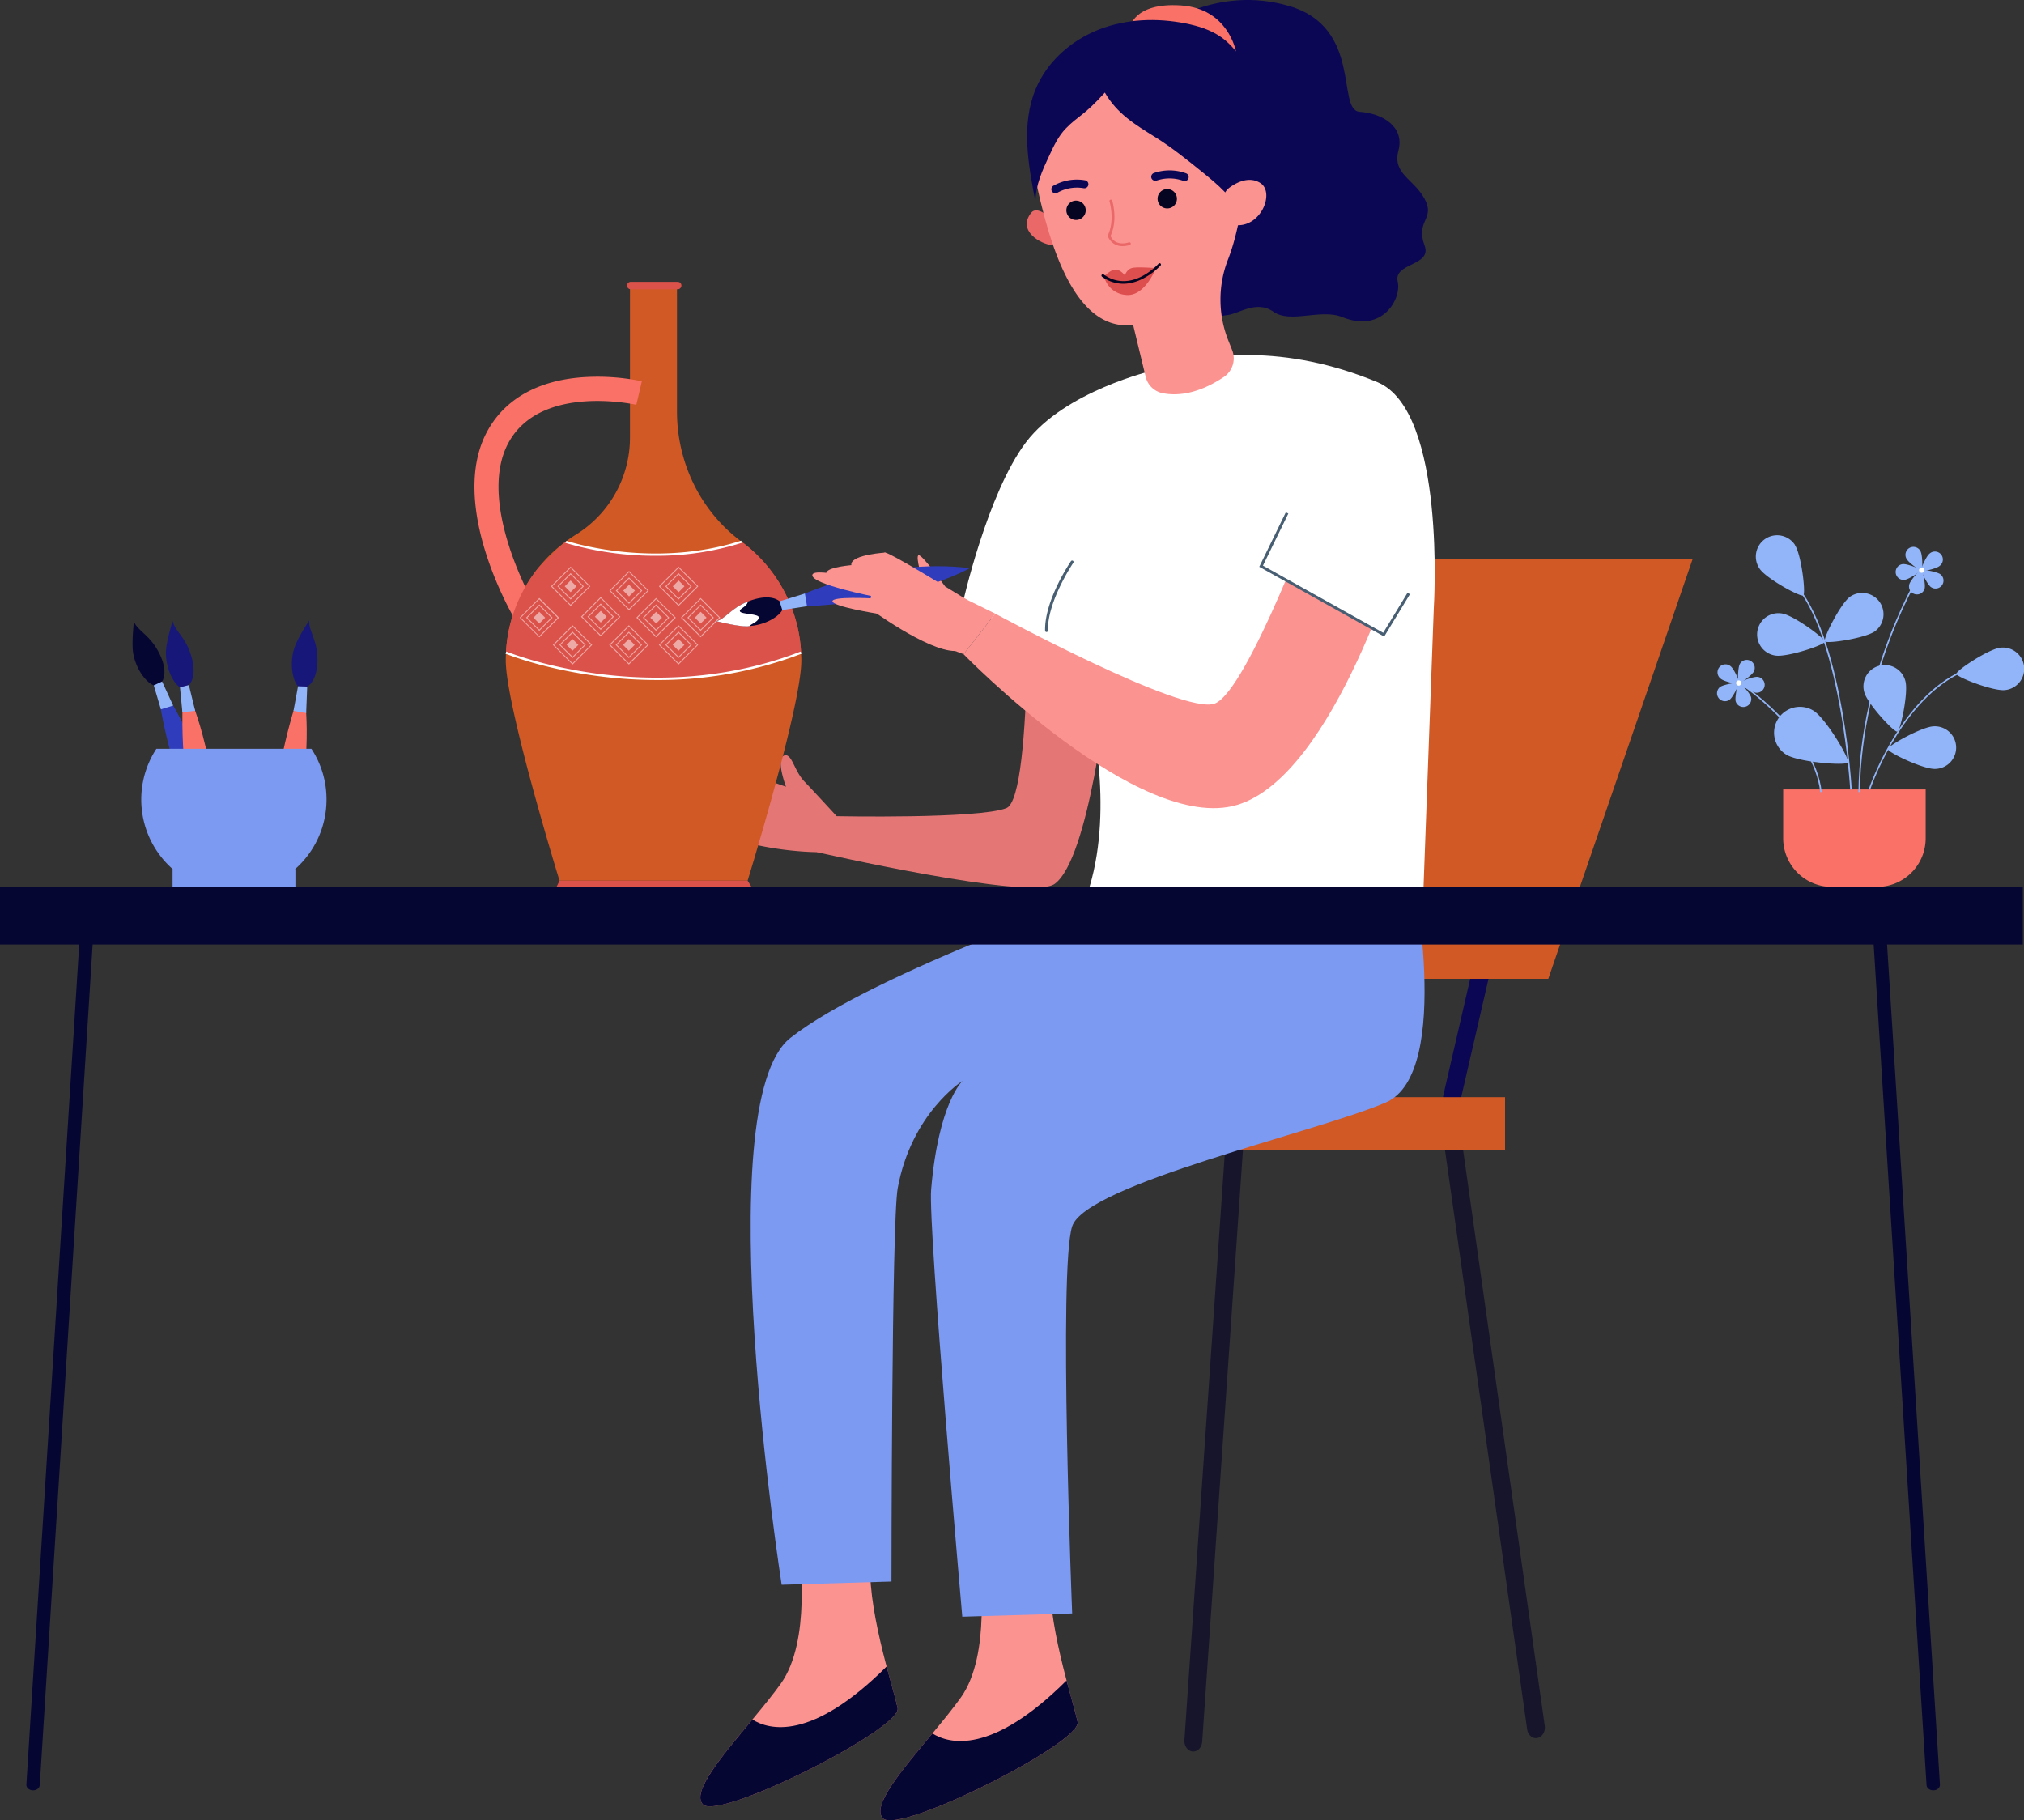 <?xml version="1.0" encoding="UTF-8"?> <svg xmlns="http://www.w3.org/2000/svg" viewBox="0 0 1207.47 1085.94"><rect x="0" y="0" width="1207.47" height="1085.94" fill="#333333" stroke="none"/> <defs> <style> .cls-1 { fill: #e57676; } .cls-2 { fill: #0b0755; } .cls-3 { fill: #d05926; } .cls-4 { fill: #17152b; } .cls-5 { fill: #91b5f8; } .cls-6 { fill: #fa7267; } .cls-7 { fill: #fff; } .cls-8 { fill: #db524b; } .cls-9 { fill: #fb9391; } .cls-10 { fill: #060633; } .cls-11 { fill: #7c9af2; } .cls-12 { fill: #485f73; } .cls-13 { fill: #ea6868; } .cls-14 { fill: #050521; } .cls-15 { fill: #dd4e4e; } .cls-16 { opacity: 0.5; } .cls-17 { fill: #2f3dbc; } .cls-18 { fill: #17177a; } </style> </defs> <g id="Слой_2" data-name="Слой 2"> <g id="_лой_1" data-name="‘лой_1"> <g> <path class="cls-1" d="M503.89,492.1s-17.68-19.32-24-25.87-7.52-17.56-12.33-15.4,1.34,18.51,1.34,18.51-17.46-6-22.54-8.7-15.38-5.13-17.63-1.56,23.08,14.67,23.08,14.67-22.24-7.25-25-4.41S451,485.6,451,485.6s-23.34-8.91-25.78-8-1.39,4.06,6.12,9.21a85.81,85.81,0,0,0,16.48,8.5s-16.88-5-19.1-4.93-5.24,1.88,6.67,8.36,42.44,10.34,58.44,9.54l9.62-9.65Z"></path> <g> <path class="cls-2" d="M866.25,659.87a5.34,5.34,0,0,0,5.19-4.12l31.63-137.1a5.33,5.33,0,0,0-10.38-2.4l-31.63,137.1a5.33,5.33,0,0,0,4,6.39,4.9,4.9,0,0,0,1.2.13Z"></path> <polygon class="cls-3" points="776.03 333.49 1009.8 333.49 923.68 583.92 689.91 583.92 776.03 333.49 776.03 333.49"></polygon> <path class="cls-4" d="M711.91,1044.89c2.74,0,5.07-2.52,5.3-5.86l24.45-355H861.75l49.31,347.57c.48,3.47,3.2,5.81,6.14,5.22s4.85-3.89,4.36-7.35L871.5,676.58c-.43-3.07-2.65-5.31-5.25-5.31H736.75c-2.77,0-5.08,2.56-5.3,5.85L706.6,1038c-.25,3.52,1.93,6.58,4.86,6.88a3.39,3.39,0,0,0,.45,0Z"></path> <polygon class="cls-3" points="575.63 654.55 897.88 654.55 897.88 686.18 575.63 686.18 575.63 654.55 575.63 654.55"></polygon> </g> <g> <path class="cls-5" d="M1196.13,411.68c-7,.76-28.74-7.65-29-9.64s19.25-14.87,26.22-15.63a12.71,12.71,0,1,1,2.74,25.27Z"></path> <path class="cls-5" d="M1070.77,325.11c3.92,5.82,6.63,29,5,30.11s-22.12-10.09-26-15.91a12.71,12.71,0,1,1,21.08-14.2Z"></path> <path class="cls-5" d="M1136.71,406.32c1.88,6.76-2.9,29.61-4.83,30.14s-17.78-16.59-19.66-23.35a12.71,12.71,0,1,1,24.49-6.79Z"></path> <path class="cls-5" d="M1063.15,366c6.93,1.1,25.73,14.91,25.42,16.89s-22.47,9.31-29.4,8.21a12.71,12.71,0,1,1,4-25.1Z"></path> <path class="cls-5" d="M1081.93,424c7.23,4.49,21.76,28.81,20.48,30.87s-29.52-.17-36.76-4.67a15.42,15.42,0,0,1,16.28-26.2Z"></path> <path class="cls-5" d="M1118.59,376.6c-5.68,4.12-28.75,7.65-29.92,6s9.3-22.47,15-26.59a12.71,12.71,0,0,1,14.94,20.56Z"></path> <path class="cls-5" d="M1154.38,458.7c-7,.23-28.08-9.81-28.14-11.81s20.32-13.36,27.33-13.59a12.71,12.71,0,1,1,.81,25.4Z"></path> <path class="cls-6" d="M1092.79,470.94h27a29,29,0,0,1,29,29v29.14a0,0,0,0,1,0,0h-85a0,0,0,0,1,0,0V500A29,29,0,0,1,1092.79,470.94Z" transform="translate(2212.59 1000.03) rotate(180)"></path> <path class="cls-5" d="M1115.67,471.12c.17-.5,17-50.48,52.23-68.75l-.42-.8C1132,420,1115,470.33,1114.82,470.84Z"></path> <path class="cls-5" d="M1103.77,471l.9,0c0-.8-4.82-85.76-31.39-120.31l-.7.54C1098.64,385.11,1103.73,470.15,1103.77,471Z"></path> <path class="cls-5" d="M1109.58,472.52c.88-73.8,36.9-131.18,37.26-131.75l-.76-.48c-.36.57-36.51,58.17-37.39,132.22Z"></path> <g> <path class="cls-5" d="M1157,337.7c-2,1.66-10.54,3.51-11,2.93s3-8.59,5-10.25a4.75,4.75,0,1,1,6,7.32Z"></path> <path class="cls-5" d="M1145.78,329c1.21,2.32,1.27,11,.6,11.38s-7.79-4.66-9-7a4.75,4.75,0,1,1,8.41-4.4Z"></path> <path class="cls-5" d="M1135.12,336.53c2.6-.28,10.73,2.86,10.81,3.6s-7.18,5.55-9.79,5.83a4.74,4.74,0,1,1-1-9.43Z"></path> <path class="cls-5" d="M1139,348.69c.66-2.54,6.47-9,7.2-8.83s2.64,8.68,2,11.22a4.74,4.74,0,0,1-9.18-2.39Z"></path> <path class="cls-5" d="M1151.86,350.17c-2.1-1.57-5.91-9.4-5.46-10s9,.83,11.14,2.4a4.74,4.74,0,1,1-5.68,7.6Z"></path> <path class="cls-7" d="M1148,340.17a1.57,1.57,0,1,0-1.56,1.56A1.56,1.56,0,0,0,1148,340.17Z"></path> </g> <g> <path class="cls-5" d="M1026.69,405c2,1.67,10.53,3.51,11,2.93s-3-8.58-5-10.25a4.75,4.75,0,1,0-6,7.32Z"></path> <path class="cls-5" d="M1037.9,396.25c-1.22,2.32-1.27,11-.61,11.38s7.8-4.66,9-7a4.74,4.74,0,1,0-8.4-4.4Z"></path> <path class="cls-5" d="M1048.56,403.81c-2.61-.28-10.73,2.85-10.81,3.6s7.18,5.55,9.78,5.83a4.74,4.74,0,0,0,1-9.43Z"></path> <path class="cls-5" d="M1044.67,416c-.66-2.54-6.48-9-7.2-8.84s-2.64,8.69-2,11.22a4.75,4.75,0,0,0,9.19-2.38Z"></path> <path class="cls-5" d="M1031.82,417.45c2.1-1.57,5.91-9.41,5.46-10s-9,.83-11.14,2.39a4.75,4.75,0,0,0,5.68,7.61Z"></path> <path class="cls-7" d="M1035.72,407.45a1.56,1.56,0,1,1,1.56,1.56A1.56,1.56,0,0,1,1035.72,407.45Z"></path> </g> <path class="cls-5" d="M1085.9,472.56l.88-.1c-4-35.68-47.58-64.74-48-65l-.49.75C1038.7,408.47,1081.94,437.3,1085.9,472.56Z"></path> </g> <g> <path class="cls-1" d="M612.54,312.4s4.62,163.23-12.21,169.72-101.2,4.79-101.2,4.79l-11.77,21.45S615,537.58,629.18,527.31c20.79-15.09,31.53-116.64,31.53-116.64Z"></path> <path class="cls-3" d="M478.06,394c0,10.82-5,33.63-11.07,57.25-.4,1.57-.81,3.15-1.22,4.72-1,3.76-2,7.52-3,11.23-3.69,13.69-7.44,26.79-10.46,37.09C448.61,517,446,525.39,446,525.39H333.8s-32.07-104-32.07-131.43c0-1.3,0-2.6.11-3.88,0-.25,0-.5,0-.74h0a87.31,87.31,0,0,1,11.51-39.16,88.38,88.38,0,0,1,23.93-26.94l.07-.06,0,0,.67-.49c1.77-1.29,3.58-2.52,5.45-3.68a68.12,68.12,0,0,0,32.36-57.9V171.14h28.05v74.3c0,30.2,13.74,59,37.82,77.19.22.18.45.34.67.51A88.31,88.31,0,0,1,470,357.19q1.33,2.87,2.44,5.85a87.51,87.51,0,0,1,5.45,26.33v0c0,.25,0,.49,0,.74C478,391.4,478.06,392.68,478.06,394Z"></path> <path class="cls-6" d="M306.6,368.49l12.45-7.3c-.36-.61-35.57-61.58-15.43-97.55,19.5-34.81,75.4-22.28,76-22.15l3.29-14.05a129.53,129.53,0,0,0-35.73-2.37c-26.29,2-45.69,12.93-56.1,31.52C266.85,299.78,305,365.71,306.6,368.49Z"></path> <path class="cls-8" d="M376.28,172.55h28.05a2.21,2.21,0,0,0,2.2-2.2h0a2.21,2.21,0,0,0-2.2-2.21H376.28a2.22,2.22,0,0,0-2.21,2.21h0A2.22,2.22,0,0,0,376.28,172.55Z"></path> <path class="cls-8" d="M477.93,389.37v0c-90.8,35.61-176.06-.06-176.06-.06a87.31,87.31,0,0,1,11.51-39.16,86.84,86.84,0,0,1,7.85-11.48c8.32-8.34,15.16-14.62,16.08-15.46l.07-.06,0,0c62.83,17.23,105,0,105,0A88.31,88.31,0,0,1,470,357.19q1.33,2.87,2.44,5.85A87.51,87.51,0,0,1,477.93,389.37Z"></path> <polygon class="cls-8" points="446.01 525.39 448.41 529.22 331.95 529.22 333.8 525.39 446.01 525.39"></polygon> <path class="cls-2" d="M692.61,16.11s33.21-25.4,76.78-12.42,27.81,62,41.71,63,26.89,9,23.18,23.07,8.9,16.68,15.57,28.82-5.57,12.9,0,27.82c4.65,12.42-18.69,10.21-16,21.63,2.32,10-8.87,30.94-33.14,21.11-12.78-5.17-30.8,4-41-3.17s-20.65,1.3-27.61,2-23.85,8.86-22.93-29.87S692.61,16.11,692.61,16.11Z"></path> <path class="cls-6" d="M737.33,30.64S732.77,5.08,704.49,3.23s-30.42,13.32-30.42,13.32Z"></path> <path class="cls-9" d="M563.77,349.8s-13.46-18.92-15.72-18.57,2.61,15.82,2.61,15.82Z"></path> <path class="cls-9" d="M476.84,927.36s7.33,51.34-11,77-56.22,62.33-46.45,72.11S538,1031.26,535.51,1019,516,956.7,519.62,927.36Z"></path> <path class="cls-10" d="M528.92,994.2c3,11.31,5.72,20.48,6.59,24.83,2.44,12.23-106.34,67.23-116.12,57.45-7.25-7.25,11.72-29.29,29.48-50.67C458.87,1032.1,484.21,1038.78,528.92,994.2Z"></path> <path class="cls-9" d="M584.22,935.67s7.33,51.33-11,77S517,1075,526.77,1084.78s118.56-45.22,116.12-57.44S623.33,965,627,935.67Z"></path> <path class="cls-11" d="M841.88,515.12s25.73,125-15.25,142.65-178.76,48.63-187,73.84,0,230.91,0,230.91l-65.56,1.94s-20.49-232.31-18.58-254.85c4.41-51.84,18.75-64.79,18.75-64.79s-30.45,19.16-38.69,64c-3.65,19.88-3.72,234.67-3.72,234.67l-65.52,1.93s-44.89-286.81,5.22-326.24,197.29-89.94,197.29-89.94Z"></path> <path class="cls-7" d="M687.91,221s-52.56,12.22-75.78,42.78-37.89,96.56-37.89,96.56l48.67,26.13s3.88,26.43,27.11,36.21c0,0,14.66,57.44,0,106.33,0,0,123.45,36.67,199.23,0l6.11-166.22S863,245.19,821.77,228C766.73,205.16,719.54,210,687.91,221Z"></path> <path class="cls-12" d="M624.35,377.06h0a.85.85,0,0,0,.83-.87c-.4-17.45,15-40.22,15.13-40.45a.85.85,0,0,0-.23-1.18.84.84,0,0,0-1.17.23c-.65.95-15.84,23.45-15.43,41.44A.85.85,0,0,0,624.35,377.06Z"></path> <path class="cls-13" d="M625.7,129.31s-7.14-6.62-10.49-2.41c-8.54,10.73,5.48,18.84,13.06,19.48Z"></path> <path class="cls-9" d="M668.8,17.52a66.16,66.16,0,0,1,76.3,77.19c-3.44,24.54-6.41,44.36-12.34,59.7a65.87,65.87,0,0,0-.16,48.22l2.47,6.2a13.38,13.38,0,0,1-5,16.09c-16.25,10.84-28.88,11.18-36.57,9.6a13,13,0,0,1-10-9.69l-7.5-31h0c-41.64,5-54.33-71-59.67-93.09h.06c-.23-.82-.46-1.64-.67-2.47A66.19,66.19,0,0,1,668.8,17.52Z"></path> <path class="cls-2" d="M689.26,81.85c9.81,6.11,18.83,13.39,27.82,20.66,9.52,7.69,19.42,15.9,23.89,27.29,8.51-10.45,12.33-23.91,15.09-37.1,1.28-6.12,2.39-12.38,1.79-18.6-.84-8.82-5-16.91-9.12-24.76-5.29-10.13-10.93-20.65-20.28-27.21-6.2-4.35-13.61-6.63-21-8.11-17.31-3.45-35.69-2.79-52.12,3.7s-30.7,19.12-37.48,35.42c-8.75,21-4.5,44.87-.13,67.18,0-9.7,4.21-18.85,8.32-27.64,2.67-5.71,5.43-11.54,9.83-16.06,7.52-7.71,10.29-7.1,23.27-21.39C666.45,67.86,677,74.2,689.26,81.85Z"></path> <path class="cls-9" d="M729.85,117.48a9.83,9.83,0,0,1,3.91-5.75c4-2.87,11.36-6.72,18-2.64,9.81,6-1,30.78-19.24,24.17C732.57,133.26,727,129.86,729.85,117.48Z"></path> <path class="cls-14" d="M636.49,127.34a5.77,5.77,0,1,1,7.35,3.57A5.78,5.78,0,0,1,636.49,127.34Z"></path> <path class="cls-14" d="M690.91,120.46a5.77,5.77,0,1,1,7.35,3.56A5.77,5.77,0,0,1,690.91,120.46Z"></path> <path class="cls-15" d="M658.56,165s4.16-4.43,7.21-4.16,5.29,3.47,5.29,3.47,1.09-3.81,4.61-4.52,13.92.18,13.92.18-6.38,16.71-17.41,16a14.47,14.47,0,0,1-13.37-10.52Z"></path> <path class="cls-14" d="M669.58,169.27c12.58.33,22.69-10.76,22.82-10.91a.82.82,0,0,0-.06-1.15.81.81,0,0,0-1.15.07c-.66.74-16.45,18-32.75,6.46a.82.82,0,1,0-1,1.33A21.62,21.62,0,0,0,669.58,169.27Z"></path> <path class="cls-2" d="M707.42,107.94a2.4,2.4,0,0,0,.26-4.51,28.79,28.79,0,0,0-19.26-.22,2.4,2.4,0,0,0-1.49,3.05,2.47,2.47,0,0,0,3.06,1.48,24,24,0,0,1,15.8.1A2.42,2.42,0,0,0,707.42,107.94Z"></path> <path class="cls-2" d="M648,112.06a2.42,2.42,0,0,0,1.25-1.61,2.39,2.39,0,0,0-1.81-2.87,28.48,28.48,0,0,0-19,3.23,2.4,2.4,0,1,0,2.36,4.18,23.86,23.86,0,0,1,15.57-2.73A2.42,2.42,0,0,0,648,112.06Z"></path> <path class="cls-13" d="M668.22,146.75a14.24,14.24,0,0,0,5.79-.61.83.83,0,0,0,.57-1,.85.85,0,0,0-1.05-.58c-7.88,2.33-10.5-2.52-11-3.81,4.47-9.68,1.12-20.6,1-21.06a.84.84,0,0,0-1.06-.56.83.83,0,0,0-.55,1.06c0,.11,3.37,11-1,20.15a.86.86,0,0,0,0,.63A9.18,9.18,0,0,0,668.22,146.75Z"></path> <path class="cls-10" d="M636.29,1002.5c3,11.31,5.72,20.48,6.6,24.83,2.44,12.23-106.34,67.23-116.12,57.45-7.25-7.25,11.71-29.29,29.48-50.67C566.24,1040.4,591.58,1047.08,636.29,1002.5Z"></path> <path class="cls-9" d="M837.29,321.67S796.66,462.72,738,480.2s-163.17-89.91-163.17-89.91l18.9-24.19s112.33,60.85,131,53.61c19.66-7.65,61.85-122.56,61.85-122.56Z"></path> <polygon class="cls-7" points="783.76 253.53 746.2 334.36 825.47 378.64 849.86 318.89 783.76 253.53"></polygon> <g> <rect class="cls-10" y="529.22" width="1206.74" height="34.24" transform="translate(1206.74 1092.68) rotate(180)"></rect> <path class="cls-10" d="M19.72,1068.05c2.12,0,3.88-1.34,4-3.07L56.33,546.51c.11-1.79-1.59-3.32-3.79-3.41s-4.08,1.29-4.19,3.08L15.73,1064.64c-.11,1.79,1.58,3.32,3.79,3.41Z"></path> <path class="cls-10" d="M1153.33,1068.05c-2.12,0-3.88-1.34-4-3.07l-32.62-518.47c-.11-1.79,1.59-3.32,3.79-3.41s4.08,1.29,4.19,3.08l32.62,518.46c.11,1.79-1.58,3.32-3.79,3.41Z"></path> </g> <g class="cls-16"> <g> <path class="cls-7" d="M418,356.74l-11.75,11.75,11.55,11.56.2.19,9.6-9.6h0l.14-.14h0l2-2Zm0,22.71-11-11,11-10.95,10.95,10.95Z"></path> <path class="cls-7" d="M418.18,360.79l-.2-.19-7.7,7.69-.2.2,7.7,7.7.2.2,7.9-7.9Zm-7.3,7.7,7.1-7.1,7.1,7.1-7.1,7.1Z"></path> <rect class="cls-7" x="415.51" y="366.02" width="4.94" height="4.94" transform="translate(383.03 -187.63) rotate(45)"></rect> </g> </g> <g class="cls-16"> <g> <path class="cls-7" d="M404.84,338.05,393.09,349.8l11.55,11.55.2.2,11.75-11.75Zm0,22.7-11-10.95,11-11,11,11Z"></path> <path class="cls-7" d="M405,342.1l-.2-.2-7.9,7.9,7.7,7.7.2.19,7.7-7.69.19-.2Zm-.2,14.8-7.1-7.1,7.1-7.1,7.1,7.1Z"></path> <rect class="cls-7" x="402.36" y="347.33" width="4.94" height="4.94" transform="translate(365.95 -183.81) rotate(45)"></rect> </g> </g> <g class="cls-16"> <path class="cls-7" d="M391.4,356.74l-11.75,11.75,11.55,11.56.2.19L403,368.69l.19-.2Zm0,22.71-10.95-11,10.95-10.95,11,10.95Z"></path> <path class="cls-7" d="M391.6,360.79l-.2-.19-7.69,7.69-.2.2,7.69,7.7.2.2,7.9-7.9Zm-7.3,7.7,7.1-7.1,7.1,7.1-7.1,7.1Z"></path> <rect class="cls-7" x="388.93" y="366.02" width="4.94" height="4.94" transform="translate(375.24 -168.84) rotate(45)"></rect> </g> <g class="cls-16"> <path class="cls-7" d="M358.36,356.17l-11.55,11.55-.2.2,11.75,11.75,11.56-11.55.19-.2Zm0,22.7-10.95-10.95,10.95-11,11,11Z"></path> <path class="cls-7" d="M358.56,360.22l-.2-.2-7.7,7.7-.19.2,7.89,7.89,7.7-7.69.2-.2Zm-.2,14.8-7.1-7.1,7.1-7.1,7.1,7.1Z"></path> <rect class="cls-7" x="355.89" y="365.44" width="4.94" height="4.94" transform="translate(365.15 -145.64) rotate(45)"></rect> </g> <g class="cls-16"> <path class="cls-7" d="M375.27,340.61l-11.75,11.75,11.55,11.55.2.2L387,352.36Zm-11,11.75,11-11,11,11-11,10.95Z"></path> <path class="cls-7" d="M375.47,344.66l-.2-.2-7.7,7.7-.2.2,7.7,7.69.2.2,7.7-7.69.19-.2Zm-.2,14.8-7.1-7.1,7.1-7.1,7.1,7.1Z"></path> <rect class="cls-7" x="372.79" y="349.88" width="4.94" height="4.94" transform="translate(359.1 -162.15) rotate(45)"></rect> </g> <g class="cls-16"> <path class="cls-7" d="M375.37,373.17l-.2-.19-11.75,11.75L375,396.28l.2.2,11.55-11.56.2-.19Zm-.2,22.51-10.95-10.95,10.95-11,11,11Z"></path> <path class="cls-7" d="M375.17,376.83l-7.7,7.7-.19.2,7.89,7.89,7.7-7.7.2-.19Zm0,15-7.1-7.1,7.1-7.11,7.1,7.11Z"></path> <rect class="cls-7" x="372.7" y="382.25" width="4.94" height="4.94" transform="translate(382 -152.6) rotate(45.01)"></rect> </g> <g class="cls-16"> <path class="cls-7" d="M405,373.17l-.2-.19-11.55,11.55-.2.2,11.75,11.75,11.55-11.56.2-.19Zm-.2,22.51-11-10.95,11-11,11,11Z"></path> <path class="cls-7" d="M405,377l-.2-.2-7.9,7.9,7.7,7.69.2.2,7.89-7.89Zm-7.3,7.7,7.1-7.11,7.1,7.11-7.1,7.1Z"></path> <rect class="cls-7" x="402.36" y="382.25" width="4.94" height="4.94" transform="translate(390.69 -173.58) rotate(45.01)"></rect> </g> <g class="cls-16"> <path class="cls-7" d="M341.56,373,330,384.53l-.2.2,11.56,11.55.2.2,11.55-11.56.2-.19Zm0,22.7-11-10.95,11-11,10.95,11Z"></path> <path class="cls-7" d="M341.75,377l-.19-.2-7.7,7.7-.2.2,7.7,7.69.2.2,7.69-7.7.2-.19Zm-.19,14.8-7.11-7.1,7.11-7.11,7.1,7.11Z"></path> <rect class="cls-7" x="339.08" y="382.25" width="4.94" height="4.94" transform="translate(372.15 -128.83) rotate(45.01)"></rect> </g> <g class="cls-16"> <path class="cls-7" d="M321.74,356.74l-3.33,3.33-3.61,3.61L310,368.49l11.75,11.75,11.75-11.75Zm-11,11.75,5.94-5.93h0l2-2,3-3,10.95,10.95-10.95,11Z"></path> <path class="cls-7" d="M321.94,360.79l-.2-.19-7.7,7.69-.2.2,7.9,7.9,7.9-7.9Zm-7.3,7.7,7.1-7.1,7.1,7.1-7.1,7.1Z"></path> <rect class="cls-7" x="319.27" y="366.02" width="4.94" height="4.94" transform="translate(354.8 -119.57) rotate(45)"></rect> </g> <g class="cls-16"> <path class="cls-7" d="M340.63,338.25l-.2-.2L328.68,349.8l11.56,11.55.19.2L352,350l.2-.2Zm-.2,22.5L329.48,349.8l10.95-11,11,11Z"></path> <path class="cls-7" d="M340.63,342.1l-.2-.2-7.69,7.7-.2.2,7.89,7.89,7.7-7.69.2-.2Zm-.2,14.8-7.1-7.1,7.1-7.1,7.11,7.1Z"></path> <rect class="cls-7" x="337.96" y="347.33" width="4.94" height="4.94" transform="translate(347.02 -138.27) rotate(45)"></rect> </g> <g> <path class="cls-10" d="M465.07,358.72s-4.54-4.72-16.58-.71-14.92,11-21.11,12.57c0,0,12.7,3.18,18.5,3,10.76-.37,19.45-6.16,21-10.09S465.07,358.72,465.07,358.72Z"></path> <path class="cls-17" d="M476.16,355.85s48.88-23.4,102.4-16.92c0,0-36,20.73-101,22.87Z"></path> <polygon class="cls-5" points="481.44 361.65 480.18 354.08 465.07 358.72 466.69 363.94 481.44 361.65"></polygon> <path class="cls-7" d="M445.9,373.68c.49,0,1-.17,1.48-.21,0-1,4.83-2.3,5.35-4.87s-10.42-2-11.26-3.83c-.76-1.65,4-2.44,4.72-5.92-10.27,4.06-13.1,10.23-18.81,11.73C427.38,370.58,440.1,373.85,445.9,373.68Z"></path> </g> <g> <g> <path class="cls-9" d="M576.69,357.7l-3.31-2c-10.21-6.28-40.83-25-45.11-26-5.15-1.28-9.76,33.13-9.76,33.13s34.68,25.65,51.34,25.55S576.69,357.7,576.69,357.7Z"></path> <path class="cls-9" d="M523.15,366.07s-26-4.13-26.52-7.28S520.32,357,520.32,357Z"></path> <path class="cls-9" d="M521.92,356s-37.76-7.34-37.31-12.92,40.32,5.45,40.32,5.45Z"></path> <path class="cls-9" d="M522.68,348.79s-30.68-1.5-29.74-7,33.63-5.57,33.63-5.57Z"></path> <path class="cls-9" d="M526.24,337.48s-19.37,4.27-18.34-1.21,20.37-6.62,20.37-6.62Z"></path> </g> <polygon class="cls-9" points="569.28 354.06 593.75 366.1 574.85 390.29 561.5 385.24 569.28 354.06"></polygon> </g> <path class="cls-7" d="M442.63,323.8a167.58,167.58,0,0,1-51.41,7.76,187.89,187.89,0,0,1-53.9-7.68l.07-.7h0l0,0,.67-.49c6.74,2.13,54,15.82,103.68,0l.46-.15.21.66Z"></path> <path class="cls-7" d="M392,405.67c-52,0-89.87-15.46-90.43-15.69l.53-1.28c.85.35,85.52,34.87,175.55,0l.5,1.3A238.22,238.22,0,0,1,392,405.67Z"></path> </g> <polygon class="cls-12" points="825.77 379.76 751.25 338.14 767.08 305.65 768.59 306.38 753.45 337.45 825.18 377.51 839.7 353.62 841.13 354.49 825.77 379.76"></polygon> <g> <path class="cls-10" d="M96.7,406.55s4.06-5.13-1.53-16.52S82.3,376.71,79.87,370.8c0,0-1.43,13-.46,18.73C81.22,400.15,88.12,408,92.23,409S96.7,406.55,96.7,406.55Z"></path> <path class="cls-17" d="M101,417.16s29.75,45.29,30.52,99.2c0,0-25.38-32.91-36.23-97Z"></path> <polygon class="cls-5" points="95.99 423.16 103.32 420.91 96.7 406.55 91.74 408.86 95.99 423.16"></polygon> </g> <g> <path class="cls-18" d="M183.27,409.59s5.94-2.74,6.12-15.42-5.45-17.7-4.93-24.07c0,0-7.17,10.95-8.89,16.48-3.2,10.29-.59,20.4,2.6,23.19S183.27,409.59,183.27,409.59Z"></path> <path class="cls-6" d="M182.32,421s6,53.86-17.72,102.26c0,0-7.73-40.83,11.64-102.9Z"></path> <polygon class="cls-5" points="175.11 424.08 182.66 425.39 183.27 409.59 177.8 409.41 175.11 424.08"></polygon> </g> <g> <path class="cls-18" d="M112.69,408.69s5-4.27,1.66-16.52-10.1-15.52-11.35-21.79c0,0-3.9,12.5-4,18.3-.25,10.76,5,19.77,8.86,21.57S112.69,408.69,112.69,408.69Z"></path> <path class="cls-6" d="M114.91,419.93s20.55,50.14,11,103.2c0,0-18.63-37.15-17-102.15Z"></path> <polygon class="cls-5" points="108.81 424.86 116.44 424.05 112.69 408.69 107.38 410.01 108.81 424.86"></polygon> </g> <g> <path class="cls-11" d="M194.79,477a55.32,55.32,0,0,1-37.19,52.25H121.43A55.29,55.29,0,0,1,103,518.44v0a55.28,55.28,0,0,1-9.7-71.73h92.5A54.94,54.94,0,0,1,194.79,477Z"></path> <rect class="cls-11" x="102.96" y="518.42" width="73.28" height="10.8"></rect> </g> </g> </g> </g> </svg> 